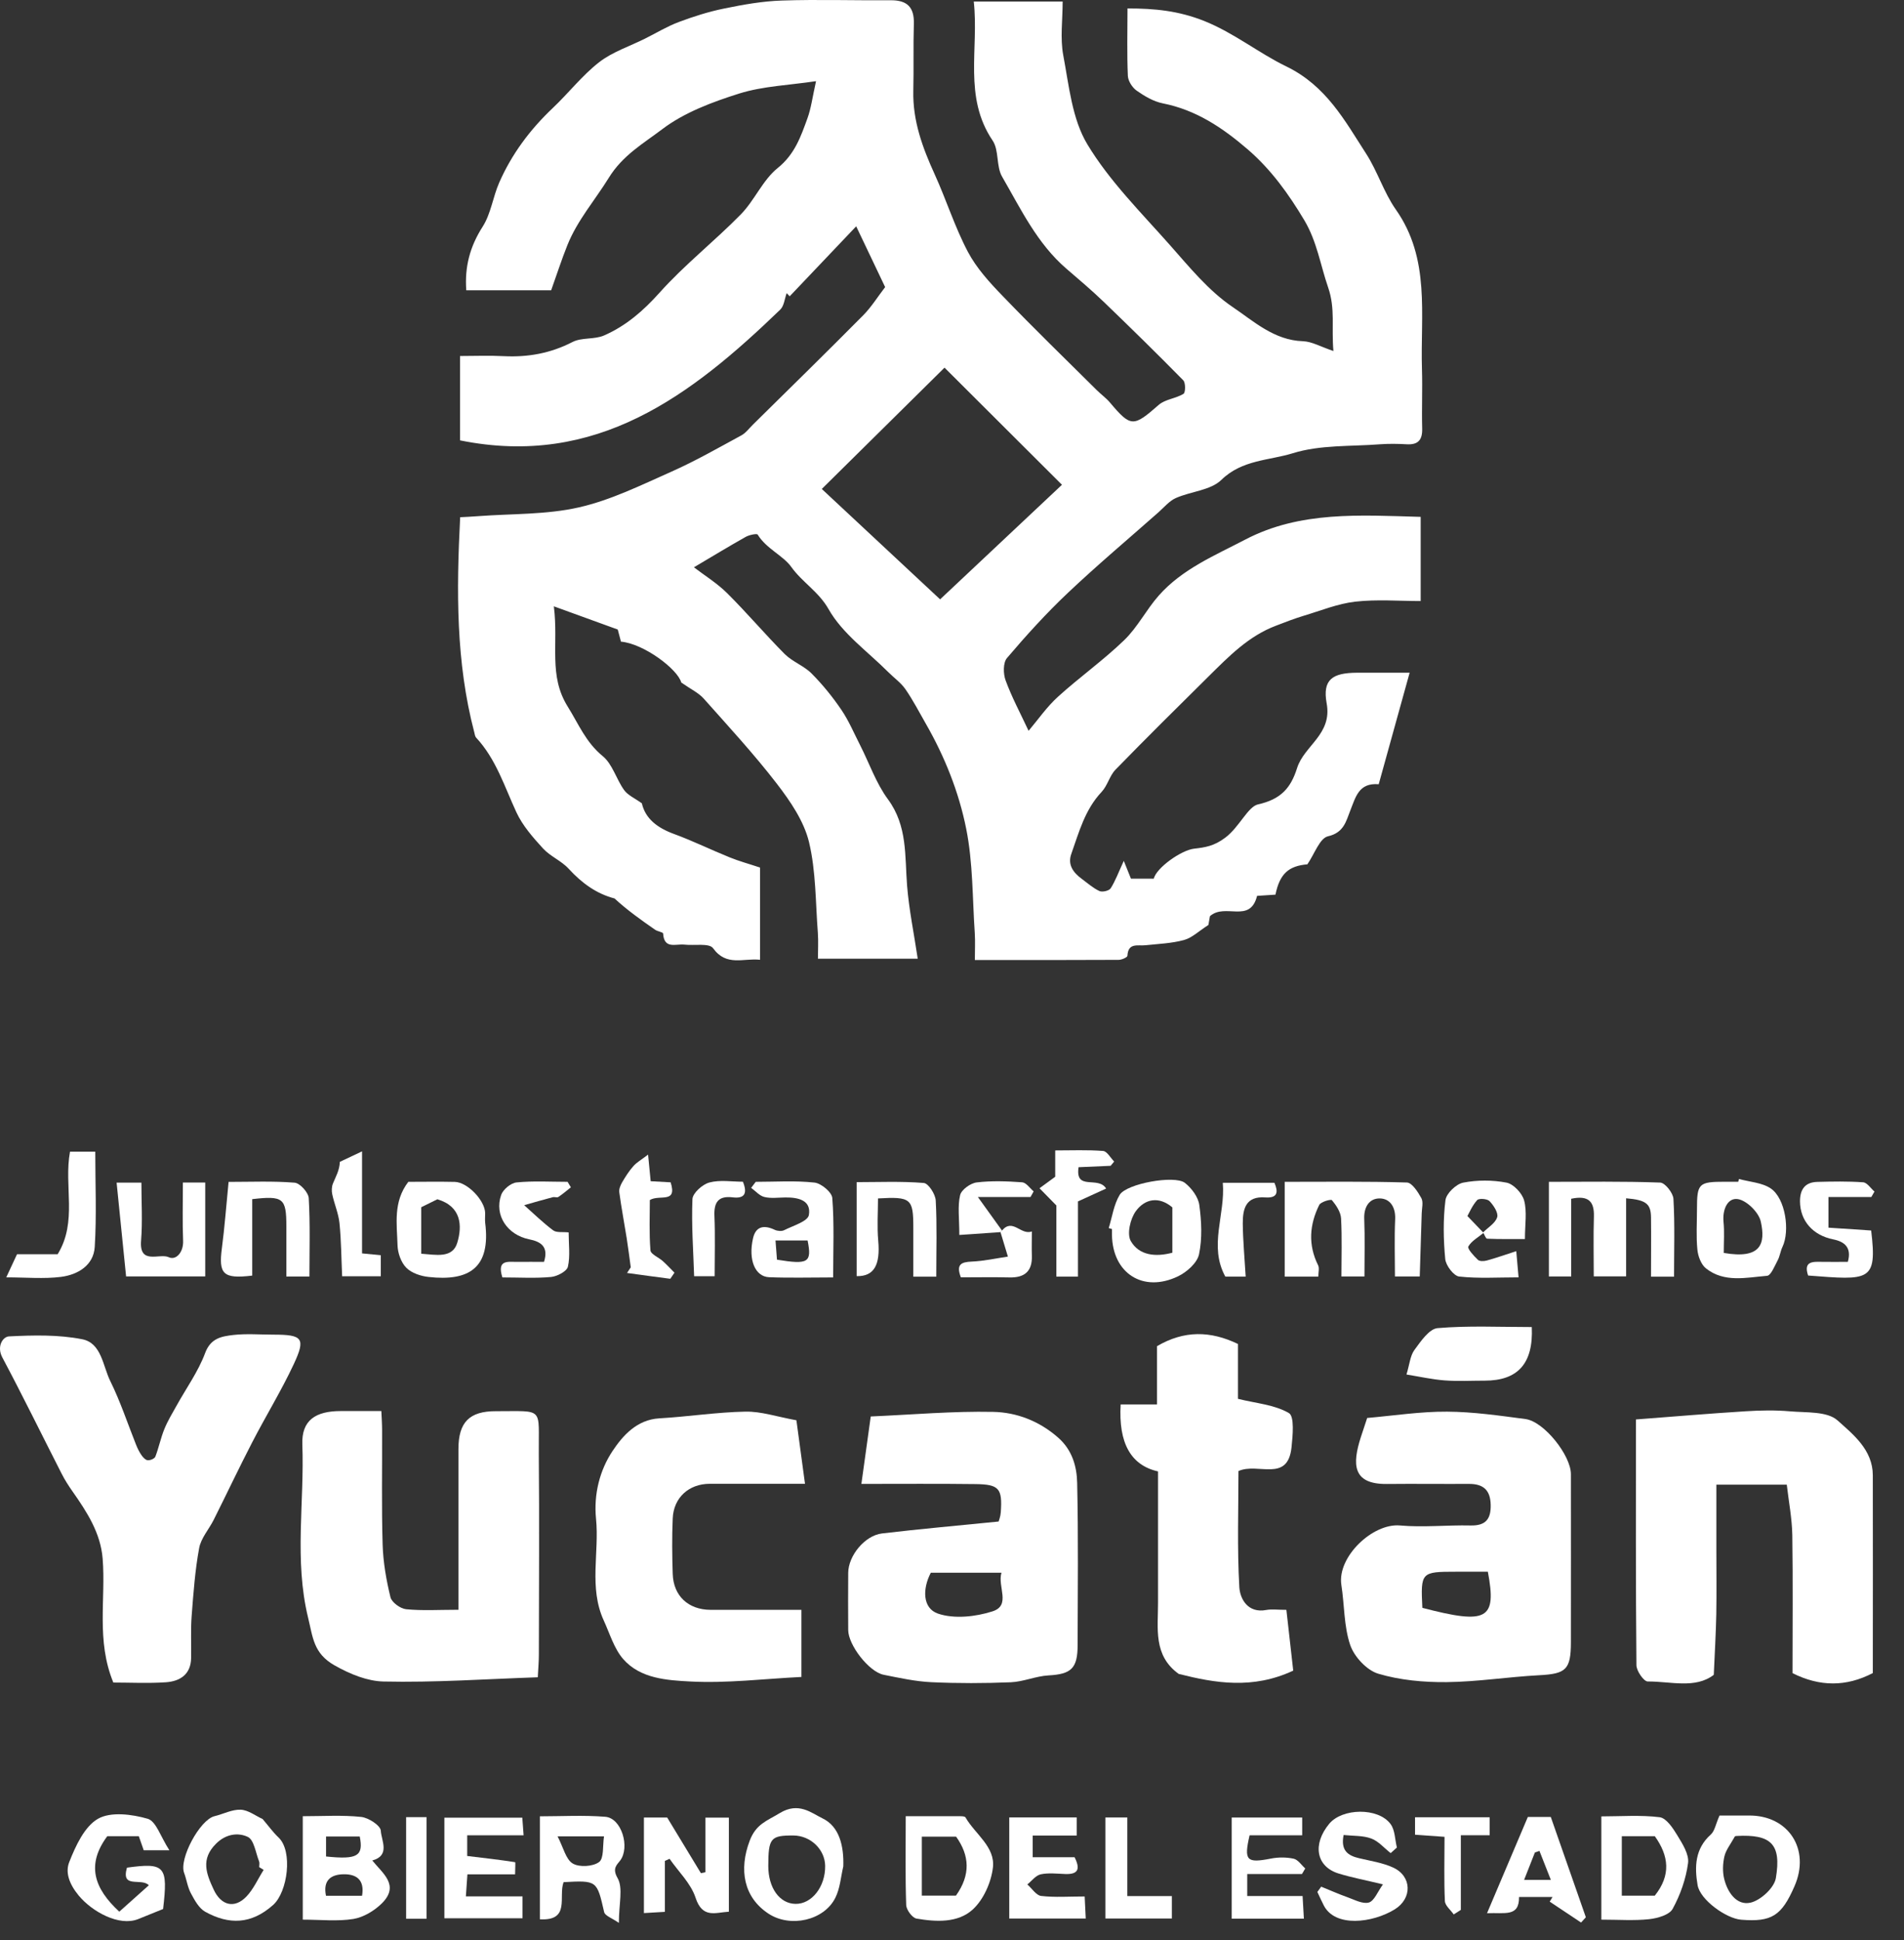 <svg width="53" height="54" viewBox="0 0 53 54" fill="none" xmlns="http://www.w3.org/2000/svg">
<rect x="0" y="0" width="53" height="54" fill="#333333" stroke="none"/>
<path d="M22.7 2.261C21.962 2.372 21.242 2.396 20.582 2.602C19.829 2.839 19.045 3.131 18.43 3.599C17.916 3.989 17.334 4.32 16.947 4.948C16.565 5.568 16.071 6.131 15.794 6.823C15.634 7.22 15.504 7.629 15.342 8.08H12.979C12.932 7.428 13.079 6.864 13.437 6.306C13.665 5.948 13.721 5.483 13.895 5.085C14.243 4.29 14.754 3.606 15.387 3.007C15.826 2.592 16.203 2.102 16.676 1.733C17.049 1.443 17.526 1.29 17.957 1.074C18.268 0.919 18.568 0.736 18.892 0.614C19.305 0.459 19.729 0.324 20.16 0.237C20.688 0.128 21.225 0.033 21.762 0.015C22.77 -0.019 23.782 0.015 24.792 0.007C25.257 0.003 25.453 0.205 25.438 0.668C25.419 1.288 25.438 1.908 25.423 2.53C25.404 3.363 25.681 4.113 26.019 4.854C26.343 5.566 26.578 6.32 26.942 7.009C27.183 7.465 27.549 7.865 27.912 8.24C28.768 9.131 29.657 9.992 30.532 10.861C30.65 10.978 30.788 11.076 30.895 11.202C31.481 11.897 31.549 11.888 32.256 11.268C32.435 11.111 32.733 11.093 32.944 10.961C33.002 10.925 33.004 10.655 32.938 10.586C32.212 9.847 31.47 9.12 30.724 8.402C30.392 8.083 30.038 7.782 29.686 7.48C28.87 6.779 28.417 5.82 27.895 4.918C27.726 4.629 27.814 4.183 27.63 3.911C26.812 2.698 27.251 1.36 27.106 0.043H29.58C29.58 0.559 29.508 1.064 29.597 1.539C29.757 2.385 29.842 3.314 30.27 4.021C30.886 5.042 31.76 5.911 32.559 6.813C33.102 7.426 33.639 8.089 34.306 8.541C34.894 8.937 35.465 9.472 36.269 9.497C36.518 9.506 36.763 9.651 37.117 9.77C37.059 9.11 37.174 8.596 36.972 8.006C36.756 7.382 36.66 6.723 36.309 6.133C35.87 5.398 35.384 4.72 34.73 4.156C34.031 3.555 33.294 3.06 32.369 2.877C32.111 2.826 31.86 2.677 31.64 2.523C31.519 2.438 31.402 2.255 31.395 2.112C31.368 1.499 31.385 0.881 31.385 0.235C32.152 0.235 32.806 0.301 33.516 0.582C34.357 0.919 35.033 1.475 35.808 1.85C36.916 2.389 37.428 3.348 38.026 4.275C38.344 4.767 38.519 5.353 38.853 5.83C39.823 7.205 39.535 8.764 39.582 10.275C39.599 10.825 39.573 11.375 39.588 11.924C39.597 12.24 39.48 12.385 39.156 12.366C38.908 12.351 38.659 12.348 38.412 12.366C37.598 12.429 36.748 12.378 35.987 12.615C35.329 12.819 34.575 12.794 33.999 13.356C33.701 13.648 33.153 13.676 32.733 13.861C32.55 13.942 32.407 14.117 32.252 14.255C31.406 15.003 30.541 15.73 29.721 16.506C29.122 17.072 28.564 17.688 28.029 18.317C27.92 18.447 27.924 18.754 27.992 18.937C28.161 19.399 28.395 19.836 28.632 20.341C28.902 20.021 29.143 19.67 29.452 19.391C30.049 18.849 30.713 18.378 31.293 17.818C31.666 17.458 31.909 16.968 32.256 16.576C32.91 15.836 33.816 15.461 34.664 15.018C36.192 14.219 37.854 14.339 39.546 14.386V16.729C38.949 16.729 38.331 16.678 37.726 16.746C37.238 16.802 36.767 16.996 36.292 17.138C36.03 17.217 35.774 17.317 35.519 17.415C34.754 17.703 34.202 18.274 33.641 18.828C32.772 19.687 31.905 20.546 31.052 21.421C30.886 21.592 30.829 21.867 30.665 22.041C30.2 22.534 30.036 23.16 29.821 23.767C29.712 24.072 29.878 24.289 30.115 24.464C30.275 24.581 30.428 24.72 30.605 24.801C30.684 24.837 30.871 24.794 30.916 24.726C31.048 24.519 31.133 24.283 31.282 23.961C31.374 24.189 31.427 24.321 31.481 24.456H32.116C32.194 24.147 32.885 23.663 33.236 23.622C33.545 23.586 33.795 23.552 34.112 23.311C34.498 23.019 34.739 22.451 35.018 22.389C35.659 22.246 35.932 21.93 36.106 21.377C36.303 20.75 37.089 20.441 36.929 19.576C36.808 18.911 37.093 18.728 37.771 18.724C38.227 18.724 38.685 18.724 39.239 18.724C38.941 19.802 38.661 20.805 38.378 21.828C37.82 21.781 37.737 22.186 37.583 22.57C37.47 22.855 37.408 23.177 36.965 23.277C36.735 23.331 36.592 23.767 36.392 24.057C35.87 24.102 35.623 24.319 35.504 24.901C35.337 24.912 35.165 24.924 34.992 24.935C34.796 25.719 34.106 25.122 33.68 25.5C33.673 25.542 33.645 25.691 33.637 25.745C33.368 25.917 33.179 26.105 32.957 26.164C32.612 26.258 32.243 26.271 31.886 26.309C31.672 26.333 31.402 26.23 31.383 26.603C31.381 26.646 31.223 26.716 31.138 26.716C29.827 26.723 28.519 26.721 27.136 26.721C27.136 26.452 27.149 26.211 27.134 25.973C27.068 25.001 27.085 24.012 26.895 23.066C26.691 22.044 26.296 21.057 25.77 20.141C25.585 19.819 25.414 19.486 25.203 19.182C25.078 19.001 24.884 18.866 24.726 18.707C24.155 18.134 23.45 17.637 23.066 16.957C22.789 16.467 22.331 16.207 22.024 15.777C21.803 15.466 21.33 15.272 21.091 14.88C21.07 14.844 20.854 14.888 20.756 14.944C20.277 15.214 19.806 15.5 19.316 15.79C19.61 16.015 19.957 16.229 20.241 16.51C20.793 17.058 21.296 17.654 21.843 18.204C22.058 18.419 22.378 18.53 22.593 18.747C22.898 19.054 23.175 19.395 23.418 19.753C23.627 20.06 23.774 20.411 23.944 20.744C24.2 21.247 24.387 21.801 24.718 22.248C25.265 22.992 25.184 23.823 25.25 24.654C25.303 25.316 25.44 25.973 25.546 26.684H22.768C22.768 26.448 22.783 26.205 22.766 25.966C22.7 25.118 22.715 24.251 22.519 23.435C22.378 22.855 22.001 22.303 21.628 21.818C20.991 20.991 20.281 20.222 19.587 19.442C19.446 19.284 19.235 19.186 18.964 18.997C18.864 18.624 17.918 17.914 17.285 17.859C17.253 17.739 17.219 17.609 17.196 17.522C16.623 17.313 16.092 17.121 15.417 16.876C15.551 17.94 15.261 18.8 15.805 19.67C16.107 20.154 16.307 20.661 16.778 21.046C17.051 21.27 17.155 21.688 17.373 21.99C17.477 22.135 17.669 22.216 17.867 22.359C17.965 22.791 18.304 23.045 18.764 23.213C19.288 23.405 19.793 23.654 20.311 23.863C20.573 23.97 20.848 24.044 21.157 24.147V26.714C20.692 26.661 20.224 26.91 19.849 26.392C19.742 26.243 19.325 26.324 19.05 26.292C18.817 26.265 18.485 26.429 18.459 25.983C18.457 25.945 18.306 25.926 18.238 25.879C17.846 25.608 17.458 25.331 17.106 25.007C16.606 24.877 16.197 24.581 15.83 24.181C15.628 23.959 15.321 23.838 15.118 23.618C14.837 23.311 14.547 22.981 14.375 22.61C14.042 21.892 13.808 21.127 13.254 20.531C13.222 20.497 13.216 20.437 13.203 20.386C12.689 18.432 12.704 16.442 12.809 14.396C12.975 14.388 13.145 14.379 13.316 14.366C14.251 14.296 15.212 14.328 16.118 14.121C17.006 13.919 17.85 13.501 18.69 13.128C19.357 12.832 19.991 12.468 20.633 12.12C20.761 12.052 20.854 11.92 20.961 11.816C21.986 10.806 23.015 9.798 24.027 8.777C24.255 8.547 24.43 8.262 24.639 7.991C24.394 7.477 24.129 6.921 23.833 6.299C23.151 7.017 22.566 7.631 21.982 8.247C21.954 8.217 21.926 8.189 21.898 8.159C21.841 8.315 21.826 8.513 21.72 8.617C19.244 11.006 16.608 13.026 12.806 12.257V9.909C13.218 9.909 13.62 9.892 14.021 9.913C14.697 9.947 15.325 9.834 15.937 9.519C16.192 9.387 16.548 9.455 16.817 9.336C17.422 9.071 17.905 8.654 18.357 8.149C19.054 7.369 19.889 6.715 20.622 5.967C21.006 5.575 21.232 5.01 21.649 4.676C22.124 4.294 22.293 3.798 22.478 3.288C22.578 3.011 22.614 2.713 22.715 2.261H22.7ZM22.874 13.608C23.891 14.556 24.986 15.579 26.169 16.682C27.375 15.547 28.463 14.524 29.561 13.493C28.291 12.225 27.236 11.172 26.292 10.233C25.197 11.315 24.14 12.359 22.877 13.608H22.874Z" fill="white"/>
<path d="M38.054 39.467C38.809 39.401 39.544 39.286 40.279 39.291C41.007 39.295 41.738 39.401 42.465 39.497C42.978 39.565 43.726 40.505 43.728 41.029C43.728 42.587 43.731 44.147 43.728 45.704C43.728 46.473 43.59 46.588 42.846 46.627C41.986 46.672 41.127 46.81 40.268 46.819C39.631 46.825 38.968 46.765 38.363 46.584C38.044 46.488 37.696 46.111 37.585 45.787C37.406 45.261 37.426 44.671 37.338 44.112C37.219 43.335 38.208 42.391 38.97 42.459C39.62 42.517 40.281 42.444 40.935 42.459C41.355 42.468 41.504 42.282 41.495 41.884C41.487 41.472 41.287 41.3 40.89 41.302C40.13 41.306 39.367 41.296 38.606 41.304C37.632 41.315 37.647 40.737 37.877 40.011C37.928 39.851 37.982 39.693 38.056 39.469L38.054 39.467ZM39.595 44.752C41.4 45.223 41.668 45.078 41.416 43.746C41.127 43.746 40.828 43.746 40.53 43.746C39.556 43.746 39.544 43.759 39.593 44.752H39.595Z" fill="white"/>
<path d="M45.535 39.508C46.601 39.427 47.598 39.342 48.595 39.28C49.004 39.254 49.42 39.246 49.827 39.282C50.281 39.322 50.86 39.276 51.148 39.533C51.583 39.923 52.13 40.352 52.132 41.061C52.137 42.885 52.132 44.709 52.132 46.567C51.389 46.953 50.656 46.95 49.897 46.569C49.897 45.276 49.91 44.002 49.891 42.727C49.882 42.265 49.793 41.803 49.737 41.323H47.777C47.777 41.933 47.777 42.527 47.777 43.121C47.777 43.724 47.785 44.325 47.775 44.928C47.764 45.463 47.732 45.998 47.705 46.616C47.189 47.012 46.505 46.797 45.866 46.801C45.757 46.801 45.552 46.507 45.552 46.347C45.531 44.085 45.538 41.82 45.538 39.508H45.535Z" fill="white"/>
<path d="M23.978 41.3C24.065 40.667 24.144 40.101 24.238 39.425C25.401 39.374 26.526 39.274 27.647 39.297C28.301 39.31 28.932 39.553 29.454 40.013C29.844 40.354 29.974 40.812 29.984 41.268C30.018 42.773 30.001 44.279 29.997 45.785C29.997 46.442 29.816 46.597 29.187 46.632C28.836 46.651 28.488 46.808 28.137 46.823C27.402 46.853 26.662 46.855 25.925 46.821C25.48 46.8 25.037 46.702 24.596 46.614C24.191 46.533 23.613 45.79 23.611 45.37C23.607 44.84 23.607 44.307 23.611 43.776C23.615 43.301 24.071 42.739 24.551 42.681C25.612 42.555 26.675 42.462 27.798 42.349C27.805 42.321 27.851 42.208 27.858 42.091C27.905 41.43 27.813 41.315 27.155 41.307C26.132 41.294 25.109 41.302 23.971 41.302L23.978 41.3ZM25.91 43.774C25.674 44.226 25.678 44.763 26.11 44.912C26.56 45.065 27.152 45.001 27.625 44.85C28.152 44.684 27.76 44.16 27.877 43.774H25.91Z" fill="white"/>
<path d="M12.761 44.807C12.761 43.269 12.761 41.801 12.761 40.333C12.761 39.585 13.066 39.276 13.805 39.278C15.169 39.28 14.985 39.148 14.998 40.471C15.015 42.333 15.002 44.194 15 46.056C15 46.228 14.985 46.401 14.97 46.684C13.519 46.733 12.094 46.834 10.671 46.802C10.236 46.791 9.763 46.608 9.315 46.354C8.723 46.02 8.71 45.57 8.576 45.025C8.186 43.42 8.476 41.809 8.416 40.205C8.391 39.529 8.785 39.274 9.488 39.274C9.842 39.274 10.195 39.274 10.615 39.274C10.624 39.461 10.636 39.629 10.636 39.8C10.641 40.863 10.619 41.928 10.651 42.992C10.666 43.482 10.752 43.978 10.869 44.456C10.905 44.6 11.146 44.775 11.306 44.79C11.759 44.835 12.222 44.805 12.757 44.805L12.761 44.807Z" fill="white"/>
<path d="M3.155 46.831C2.672 45.657 2.949 44.507 2.857 43.379C2.8 42.668 2.42 42.082 2.02 41.513C1.909 41.355 1.802 41.189 1.715 41.016C1.165 39.938 0.633 38.851 0.066 37.784C-0.1 37.473 0.081 37.204 0.251 37.196C0.929 37.162 1.626 37.145 2.286 37.275C2.827 37.379 2.861 38.018 3.07 38.44C3.351 39.009 3.552 39.621 3.788 40.213C3.829 40.315 3.878 40.417 3.942 40.507C3.984 40.567 4.055 40.641 4.114 40.643C4.185 40.648 4.304 40.599 4.325 40.541C4.421 40.292 4.474 40.023 4.575 39.776C4.666 39.55 4.796 39.337 4.915 39.124C5.184 38.638 5.518 38.176 5.71 37.66C5.866 37.24 6.173 37.196 6.492 37.157C6.861 37.115 7.236 37.147 7.609 37.147C8.423 37.147 8.514 37.245 8.18 37.963C7.832 38.709 7.398 39.412 7.021 40.143C6.652 40.856 6.309 41.583 5.949 42.301C5.817 42.565 5.595 42.81 5.544 43.087C5.429 43.707 5.384 44.342 5.335 44.975C5.305 45.363 5.327 45.755 5.32 46.145C5.314 46.605 5.011 46.795 4.619 46.823C4.127 46.857 3.631 46.831 3.158 46.831H3.155Z" fill="white"/>
<path d="M35.998 46.499C34.869 47.027 33.82 46.846 32.81 46.59C32.096 46.075 32.237 45.322 32.235 44.609C32.233 43.388 32.235 42.169 32.235 40.954C31.478 40.785 31.131 40.164 31.195 39.09H32.207V37.468C32.964 37.025 33.693 37.038 34.46 37.407V38.934C34.965 39.06 35.478 39.096 35.879 39.331C36.036 39.425 35.985 39.957 35.951 40.283C35.847 41.276 35.016 40.699 34.474 40.944C34.474 41.994 34.436 43.089 34.498 44.176C34.517 44.494 34.728 44.909 35.248 44.811C35.399 44.783 35.563 44.807 35.808 44.807C35.877 45.41 35.941 45.987 35.998 46.496V46.499Z" fill="white"/>
<path d="M22.169 39.531C22.246 40.091 22.323 40.66 22.408 41.299C21.447 41.299 20.603 41.299 19.757 41.299C19.175 41.299 18.749 41.685 18.726 42.265C18.704 42.778 18.709 43.292 18.726 43.805C18.745 44.421 19.16 44.804 19.78 44.807C20.609 44.807 21.44 44.807 22.308 44.807V46.675C21.266 46.726 20.232 46.856 19.207 46.801C18.566 46.767 17.824 46.722 17.349 46.179C17.093 45.885 16.974 45.469 16.806 45.103C16.386 44.187 16.686 43.213 16.591 42.271C16.523 41.583 16.697 40.916 17.053 40.383C17.332 39.965 17.722 39.514 18.353 39.477C19.154 39.431 19.953 39.305 20.754 39.29C21.187 39.282 21.621 39.431 22.171 39.531H22.169Z" fill="white"/>
<path d="M35.761 35.534V32.894C36.908 32.894 38.035 32.879 39.162 32.913C39.305 32.917 39.469 33.175 39.565 33.348C39.624 33.456 39.58 33.625 39.575 33.768C39.558 34.345 39.539 34.922 39.52 35.528H38.83C38.83 34.989 38.812 34.46 38.836 33.934C38.851 33.599 38.695 33.361 38.41 33.356C38.118 33.352 37.962 33.591 37.975 33.923C37.996 34.45 37.981 34.978 37.981 35.528H37.34C37.34 34.995 37.359 34.452 37.33 33.91C37.319 33.733 37.195 33.548 37.076 33.405C37.048 33.371 36.765 33.45 36.722 33.538C36.452 34.083 36.407 34.645 36.69 35.214C36.731 35.295 36.697 35.413 36.697 35.532H35.766L35.761 35.534Z" fill="white"/>
<path d="M46.599 35.534H45.958C45.958 34.974 45.964 34.43 45.958 33.887C45.954 33.508 45.826 33.399 45.265 33.352V35.526H44.364C44.364 34.969 44.351 34.415 44.368 33.861C44.381 33.44 44.217 33.263 43.736 33.365V35.528H43.115V32.894C44.138 32.894 45.178 32.877 46.214 32.915C46.348 32.92 46.574 33.205 46.582 33.369C46.623 34.072 46.599 34.778 46.599 35.532V35.534Z" fill="white"/>
<path d="M8.428 50.551C9 50.551 9.532 50.515 10.054 50.571C10.259 50.592 10.593 50.812 10.6 50.954C10.613 51.223 10.873 51.645 10.363 51.783C10.645 52.137 11.132 52.469 10.636 52.97C10.427 53.179 10.122 53.364 9.837 53.411C9.392 53.483 8.925 53.43 8.428 53.43V50.551ZM9.076 51.672C9.956 51.764 10.122 51.657 10.014 51.116H9.076V51.672ZM10.078 52.765C10.154 52.324 9.924 52.16 9.562 52.167C9.206 52.173 8.987 52.339 9.074 52.765H10.078Z" fill="white"/>
<path d="M11.37 32.894C11.782 32.894 12.223 32.886 12.662 32.896C13.015 32.905 13.501 33.416 13.505 33.766C13.505 33.855 13.497 33.944 13.505 34.03C13.665 35.289 13.06 35.668 11.931 35.542C11.713 35.519 11.456 35.434 11.309 35.285C11.164 35.138 11.072 34.876 11.066 34.663C11.049 34.068 10.938 33.45 11.368 32.892L11.37 32.894ZM11.726 34.895C12.125 34.922 12.594 35.035 12.728 34.592C12.873 34.113 12.841 33.576 12.174 33.38C12.042 33.446 11.878 33.527 11.726 33.601V34.895Z" fill="white"/>
<path d="M7.309 50.628C7.473 50.82 7.599 50.997 7.754 51.144C8.155 51.521 8.01 52.657 7.603 53.021C6.992 53.566 6.372 53.575 5.713 53.211C5.538 53.113 5.417 52.889 5.315 52.699C5.221 52.525 5.195 52.316 5.125 52.128C4.978 51.743 5.56 50.652 5.969 50.551C6.214 50.492 6.459 50.36 6.7 50.37C6.911 50.379 7.115 50.541 7.311 50.63L7.309 50.628ZM7.339 52.045C7.298 52.02 7.256 51.994 7.215 51.968C7.215 51.915 7.23 51.855 7.213 51.811C7.117 51.572 7.073 51.21 6.898 51.127C6.629 50.999 6.286 51.042 6.011 51.319C5.583 51.747 5.741 52.15 5.95 52.597C6.15 53.027 6.521 53.138 6.857 52.789C7.058 52.58 7.181 52.294 7.339 52.045Z" fill="white"/>
<path d="M48.405 32.815C48.705 32.898 49.053 32.915 49.295 33.081C49.7 33.361 49.83 34.258 49.617 34.705C49.56 34.824 49.545 34.965 49.483 35.08C49.398 35.238 49.297 35.502 49.187 35.51C48.611 35.557 47.996 35.709 47.486 35.302C47.35 35.193 47.265 34.961 47.248 34.777C47.212 34.411 47.237 34.036 47.237 33.665C47.237 32.937 47.282 32.892 48.015 32.892C48.138 32.892 48.262 32.892 48.386 32.892L48.407 32.813L48.405 32.815ZM47.983 34.873C49.027 35.054 49.148 34.611 49.014 34.002C48.959 33.746 48.624 33.414 48.375 33.375C48.087 33.331 47.944 33.669 47.976 34.006C48.004 34.283 47.983 34.564 47.983 34.873Z" fill="white"/>
<path d="M18.508 51.794V53.213C18.297 53.226 18.113 53.236 17.924 53.247V50.588H18.572C18.902 51.133 19.207 51.636 19.511 52.137C19.554 52.128 19.594 52.118 19.637 52.109V50.59H20.289V53.209C19.914 53.23 19.556 53.407 19.362 52.821C19.232 52.422 18.887 52.096 18.638 51.736C18.595 51.756 18.552 51.775 18.51 51.794H18.508Z" fill="white"/>
<path d="M42.639 36.936C42.686 37.955 42.247 38.428 41.329 38.428C40.956 38.428 40.583 38.449 40.212 38.421C39.861 38.394 39.511 38.315 39.151 38.257C39.237 37.974 39.254 37.735 39.371 37.575C39.548 37.334 39.782 36.987 40.017 36.966C40.875 36.893 41.745 36.936 42.637 36.936H42.639Z" fill="white"/>
<path d="M23.474 51.949C23.404 52.243 23.385 52.561 23.252 52.823C22.935 53.456 22 53.66 21.396 53.266C20.695 52.808 20.566 52.034 20.868 51.235C21.045 50.767 21.341 50.686 21.706 50.464C22.232 50.144 22.59 50.464 22.892 50.609C23.37 50.835 23.493 51.391 23.474 51.949ZM21.386 51.936C21.386 52.546 21.699 52.983 22.142 52.991C22.596 53 22.978 52.512 22.969 51.932C22.963 51.476 22.564 51.093 22.091 51.088C21.45 51.084 21.388 51.159 21.386 51.936Z" fill="white"/>
<path d="M47.865 50.532C48.114 50.532 48.396 50.534 48.677 50.532C49.783 50.521 50.401 51.47 49.953 52.497C49.593 53.325 49.316 53.5 48.468 53.432C48.046 53.398 47.322 52.876 47.254 52.467C47.168 51.964 47.179 51.457 47.62 51.063C47.731 50.965 47.758 50.773 47.865 50.532ZM48.295 51.109C48.176 51.325 48.044 51.487 48.001 51.668C47.955 51.868 47.946 52.098 47.995 52.296C48.087 52.671 48.342 53.044 48.728 52.957C49.009 52.893 49.389 52.544 49.433 52.273C49.593 51.321 49.295 51.05 48.342 51.101C48.325 51.101 48.308 51.107 48.298 51.109H48.295Z" fill="white"/>
<path d="M14.545 52.781V53.392H12.37V50.592H14.539C14.549 50.728 14.56 50.876 14.575 51.082H13.005V51.658C13.461 51.713 13.902 51.762 14.338 51.83C14.353 51.832 14.338 52.016 14.338 52.169H13.011C12.996 52.388 12.983 52.557 12.968 52.783H14.543L14.545 52.781Z" fill="white"/>
<path d="M15.688 52.386C15.537 52.787 15.886 53.469 15.028 53.42V50.554C15.629 50.554 16.242 50.518 16.849 50.567C17.303 50.603 17.542 51.415 17.263 51.785C17.173 51.905 17.035 52.001 17.19 52.271C17.35 52.548 17.227 52.987 17.227 53.52C17.039 53.388 16.841 53.324 16.817 53.219C16.615 52.339 16.623 52.337 15.69 52.386H15.688ZM15.522 51.114C15.686 51.432 15.752 51.755 15.944 51.868C16.127 51.977 16.506 51.954 16.677 51.826C16.815 51.721 16.773 51.376 16.813 51.112H15.522V51.114Z" fill="white"/>
<path d="M41.295 34.317C41.148 34.439 40.96 34.539 40.873 34.694C40.839 34.754 41.026 34.957 41.139 35.065C41.186 35.11 41.308 35.106 41.387 35.084C41.638 35.016 41.885 34.927 42.207 34.824C42.233 35.11 42.249 35.293 42.271 35.553C41.696 35.553 41.152 35.589 40.617 35.53C40.466 35.513 40.247 35.223 40.23 35.044C40.178 34.501 40.168 33.944 40.236 33.405C40.259 33.218 40.532 32.956 40.728 32.917C41.12 32.841 41.546 32.841 41.938 32.917C42.132 32.956 42.373 33.214 42.426 33.414C42.51 33.727 42.448 34.077 42.448 34.486C42.086 34.486 41.74 34.492 41.397 34.477C41.357 34.477 41.323 34.364 41.284 34.302C41.423 34.162 41.625 34.045 41.676 33.878C41.713 33.759 41.576 33.55 41.463 33.431C41.399 33.365 41.167 33.348 41.118 33.403C40.98 33.557 40.897 33.759 40.847 33.846C41.061 34.068 41.18 34.192 41.297 34.315L41.295 34.317Z" fill="white"/>
<path d="M30.863 34.181C30.959 33.87 31.004 33.527 31.168 33.256C31.36 32.941 32.7 32.702 32.981 32.922C33.169 33.069 33.354 33.316 33.384 33.54C33.446 33.992 33.469 34.471 33.376 34.912C33.325 35.151 33.037 35.406 32.792 35.524C31.818 35.992 30.966 35.438 30.953 34.369C30.953 34.315 30.953 34.262 30.953 34.209C30.923 34.2 30.893 34.192 30.861 34.181H30.863ZM32.632 33.604C32.255 33.286 31.865 33.369 31.616 33.712C31.462 33.923 31.364 34.349 31.477 34.543C31.707 34.942 32.161 34.993 32.634 34.867V33.606L32.632 33.604Z" fill="white"/>
<path d="M38.709 51.576C38.53 51.438 38.373 51.246 38.17 51.172C37.94 51.086 37.672 51.103 37.401 51.074C37.316 51.5 37.514 51.645 37.827 51.719C38.149 51.796 38.486 51.845 38.782 51.981C39.304 52.224 39.317 52.84 38.822 53.145C38.204 53.524 37.164 53.652 36.849 53.034C36.785 52.91 36.73 52.785 36.67 52.659C36.706 52.61 36.74 52.561 36.777 52.512C37.02 52.61 37.26 52.718 37.508 52.806C37.704 52.876 37.934 53.002 38.104 52.953C38.255 52.908 38.345 52.657 38.496 52.448C38.004 52.329 37.625 52.258 37.258 52.145C36.636 51.951 36.527 51.334 37 50.762C37.363 50.324 38.358 50.304 38.705 50.765C38.833 50.933 38.829 51.199 38.884 51.423C38.827 51.474 38.769 51.527 38.711 51.578L38.709 51.576Z" fill="white"/>
<path d="M8.611 35.53H7.971C7.971 35.072 7.971 34.603 7.971 34.134C7.971 33.348 7.888 33.276 7.021 33.376V35.504C6.209 35.602 6.081 35.464 6.177 34.737C6.254 34.151 6.297 33.561 6.363 32.896C6.985 32.896 7.596 32.869 8.201 32.918C8.349 32.93 8.585 33.19 8.594 33.348C8.636 34.066 8.613 34.786 8.613 35.53H8.611Z" fill="white"/>
<path d="M44.575 53.43V50.556C45.118 50.556 45.665 50.513 46.198 50.579C46.383 50.602 46.567 50.88 46.688 51.08C46.833 51.319 47.021 51.61 46.989 51.855C46.931 52.294 46.773 52.742 46.56 53.13C46.469 53.298 46.139 53.392 45.906 53.417C45.489 53.462 45.065 53.43 44.575 53.43ZM45.145 51.108V52.763H46.062C46.518 52.194 46.456 51.657 46.064 51.108H45.145Z" fill="white"/>
<path d="M25.21 50.551C25.728 50.551 26.201 50.551 26.674 50.551C26.744 50.551 26.853 50.547 26.876 50.585C27.143 51.05 27.707 51.401 27.639 51.981C27.59 52.394 27.377 52.874 27.077 53.148C26.663 53.526 26.056 53.494 25.511 53.4C25.393 53.379 25.229 53.157 25.225 53.023C25.197 52.217 25.212 51.408 25.212 50.551H25.21ZM25.66 52.761H26.61C27.023 52.183 26.989 51.642 26.614 51.12H25.66V52.761Z" fill="white"/>
<path d="M4.716 51.499H4.001C3.96 51.38 3.911 51.244 3.864 51.108H2.986C2.396 51.902 2.618 52.561 3.321 53.208C3.589 52.968 3.862 52.723 4.143 52.473C3.934 52.254 3.361 52.584 3.534 51.983C4.595 51.836 4.68 51.941 4.54 53.134C4.292 53.234 4.069 53.326 3.845 53.415C3.314 53.626 2.562 53.206 2.192 52.761C1.925 52.437 1.812 52.115 1.929 51.823C2.106 51.376 2.351 50.839 2.728 50.622C3.084 50.419 3.675 50.496 4.111 50.622C4.346 50.69 4.471 51.124 4.714 51.497L4.716 51.499Z" fill="white"/>
<path d="M28.094 53.401V50.584H29.971V51.089H28.746V51.692H29.912C30.076 52.02 30.016 52.173 29.654 52.16C29.424 52.152 29.187 52.122 28.968 52.169C28.831 52.199 28.72 52.352 28.597 52.45C28.725 52.561 28.842 52.753 28.98 52.77C29.362 52.815 29.754 52.785 30.193 52.785C30.203 52.994 30.212 53.177 30.223 53.398H28.096L28.094 53.401Z" fill="white"/>
<path d="M21.035 32.894C21.581 32.894 22.13 32.856 22.672 32.915C22.859 32.935 23.157 33.184 23.168 33.346C23.224 34.062 23.192 34.782 23.192 35.555C22.565 35.555 21.988 35.572 21.41 35.549C21.02 35.534 20.824 35.068 20.961 34.467C21.037 34.126 21.272 34.09 21.566 34.23C21.638 34.264 21.758 34.275 21.826 34.241C22.075 34.115 22.484 33.996 22.516 33.819C22.588 33.401 22.211 33.325 21.858 33.329C21.664 33.331 21.461 33.361 21.278 33.316C21.142 33.284 21.031 33.15 20.909 33.062C20.952 33.007 20.995 32.95 21.037 32.894H21.035ZM21.628 35.061C22.505 35.204 22.603 35.14 22.48 34.526H21.587C21.602 34.733 21.615 34.901 21.628 35.061Z" fill="white"/>
<path d="M5.087 32.913H5.713V35.527H3.51C3.425 34.679 3.335 33.816 3.246 32.917H3.936C3.936 33.45 3.97 33.993 3.927 34.532C3.872 35.218 4.441 34.873 4.697 34.992C4.899 35.088 5.11 34.854 5.097 34.538C5.076 34.012 5.091 33.484 5.091 32.915L5.087 32.913Z" fill="white"/>
<path d="M34.718 52.772H36.259C36.272 52.998 36.282 53.181 36.295 53.403H34.286V50.588H36.248V51.082H34.784C34.62 51.792 34.701 51.862 35.379 51.73C35.583 51.69 35.809 51.69 36.012 51.734C36.133 51.762 36.227 51.911 36.333 52.005C36.303 52.056 36.272 52.109 36.242 52.16H34.718V52.772Z" fill="white"/>
<path d="M26.064 35.534H25.423C25.423 35.076 25.423 34.624 25.423 34.17C25.423 33.361 25.361 33.303 24.44 33.356C24.44 33.746 24.411 34.145 24.447 34.537C24.506 35.202 24.334 35.53 23.846 35.519V32.903C24.462 32.903 25.09 32.875 25.715 32.926C25.843 32.937 26.038 33.237 26.047 33.414C26.085 34.1 26.062 34.79 26.062 35.538L26.064 35.534Z" fill="white"/>
<path d="M44.012 53.511C43.72 53.317 43.43 53.123 43.138 52.929C43.164 52.886 43.192 52.844 43.217 52.799H42.284C42.29 53.364 41.892 53.227 41.393 53.251C41.792 52.311 42.154 51.456 42.529 50.572H43.168C43.498 51.516 43.82 52.439 44.144 53.364L44.01 53.511H44.012ZM42.851 51.516C42.808 51.531 42.766 51.546 42.725 51.561C42.629 51.806 42.533 52.049 42.425 52.324H43.17C43.047 52.008 42.949 51.761 42.851 51.514V51.516Z" fill="white"/>
<path d="M0.174 35.553C0.291 35.301 0.376 35.12 0.474 34.909H1.605C2.164 33.999 1.772 33.011 1.949 32.054H2.652C2.652 32.949 2.692 33.831 2.637 34.707C2.605 35.22 2.166 35.48 1.697 35.54C1.218 35.6 0.723 35.553 0.174 35.553Z" fill="white"/>
<path d="M29.373 32.755V32.02C29.833 32.02 30.272 32.001 30.707 32.035C30.816 32.044 30.912 32.227 31.014 32.329C30.982 32.37 30.948 32.408 30.916 32.448C30.639 32.461 30.36 32.472 30.023 32.487C29.923 33.16 30.573 32.719 30.79 33.081C30.547 33.192 30.313 33.299 30.006 33.439V35.532H29.405V33.552C29.186 33.326 29.06 33.199 28.936 33.073C29.06 32.983 29.181 32.892 29.373 32.753V32.755Z" fill="white"/>
<path d="M13.984 35.553C13.822 35.041 14.156 35.127 14.404 35.122C14.649 35.118 14.896 35.122 15.143 35.122C15.281 34.686 15.039 34.556 14.73 34.494C14.124 34.372 13.752 33.825 13.95 33.26C14.003 33.107 14.22 32.926 14.378 32.911C14.847 32.864 15.324 32.894 15.799 32.894L15.891 33.047C15.776 33.139 15.663 33.235 15.541 33.316C15.505 33.339 15.435 33.309 15.386 33.322C15.12 33.392 14.855 33.469 14.591 33.544C14.857 33.78 15.113 34.032 15.399 34.245C15.495 34.315 15.667 34.283 15.829 34.302C15.829 34.635 15.876 34.958 15.808 35.257C15.778 35.385 15.512 35.525 15.341 35.542C14.904 35.583 14.461 35.555 13.986 35.555L13.984 35.553Z" fill="white"/>
<path d="M50.9 34.17C51.349 34.2 51.724 34.224 52.086 34.249C52.259 35.683 52.033 35.632 50.331 35.502C50.194 35.099 50.463 35.116 50.725 35.121C50.955 35.125 51.183 35.121 51.437 35.121C51.549 34.718 51.341 34.558 51.029 34.496C50.465 34.383 50.107 33.981 50.105 33.435C50.105 33.105 50.245 32.905 50.586 32.896C51.012 32.885 51.439 32.877 51.863 32.907C51.973 32.915 52.074 33.075 52.178 33.165C52.148 33.216 52.12 33.267 52.091 33.316H50.897V34.17H50.9Z" fill="white"/>
<path d="M31.378 52.774H32.62V53.398H30.771V50.586H31.38V52.774H31.378Z" fill="white"/>
<path d="M10.078 34.886C10.293 34.907 10.43 34.92 10.6 34.937V35.523H9.524C9.501 35.027 9.499 34.532 9.45 34.044C9.422 33.774 9.307 33.514 9.249 33.243C9.228 33.147 9.232 33.03 9.268 32.941C9.345 32.751 9.452 32.574 9.46 32.338C9.648 32.248 9.835 32.161 10.078 32.046V34.884V34.886Z" fill="white"/>
<path d="M18.112 32.877C18.321 32.889 18.494 32.898 18.668 32.908C18.86 33.512 18.357 33.237 18.089 33.401C18.089 33.825 18.067 34.315 18.106 34.801C18.114 34.909 18.336 34.997 18.451 35.101C18.564 35.203 18.668 35.316 18.775 35.423C18.736 35.48 18.696 35.536 18.658 35.593C18.257 35.54 17.854 35.487 17.454 35.431C17.488 35.378 17.524 35.327 17.558 35.274C17.52 35.003 17.488 34.733 17.445 34.464C17.377 34.036 17.296 33.612 17.238 33.181C17.226 33.094 17.273 32.987 17.319 32.906C17.411 32.749 17.511 32.591 17.631 32.457C17.724 32.35 17.856 32.278 18.04 32.137C18.07 32.448 18.089 32.636 18.112 32.877Z" fill="white"/>
<path d="M40.465 53.284C40.38 53.16 40.225 53.039 40.22 52.911C40.193 52.331 40.21 51.749 40.21 51.125C39.924 51.104 39.669 51.085 39.389 51.066V50.58H41.467V51.08H40.664V53.158C40.598 53.201 40.534 53.243 40.468 53.284H40.465Z" fill="white"/>
<path d="M34.678 35.533H34.109C33.638 34.675 34.113 33.809 34.038 32.921H35.475C35.581 33.166 35.577 33.353 35.221 33.328C34.673 33.287 34.592 33.652 34.594 34.057C34.599 34.53 34.644 35.003 34.675 35.533H34.678Z" fill="white"/>
<path d="M20.681 32.894C20.818 33.234 20.711 33.364 20.396 33.326C19.991 33.277 19.87 33.467 19.887 33.848C19.91 34.394 19.893 34.941 19.893 35.521H19.322C19.299 34.803 19.245 34.087 19.275 33.375C19.282 33.207 19.554 32.964 19.746 32.913C20.042 32.834 20.373 32.891 20.681 32.891V32.894Z" fill="white"/>
<path d="M11.874 53.405H11.305V50.577H11.874V53.405Z" fill="white"/>
<path d="M27.851 34.294C27.486 34.319 27.122 34.345 26.704 34.373C26.704 33.91 26.653 33.574 26.726 33.265C26.762 33.113 27.014 32.932 27.186 32.911C27.604 32.86 28.032 32.877 28.452 32.907C28.565 32.915 28.667 33.071 28.773 33.16C28.744 33.211 28.716 33.265 28.686 33.316H27.22C27.497 33.699 27.693 33.974 27.891 34.249C27.877 34.264 27.864 34.279 27.849 34.296L27.851 34.294Z" fill="white"/>
<path d="M27.894 34.247C28.192 33.897 28.414 34.389 28.723 34.275C28.723 34.53 28.716 34.739 28.723 34.948C28.738 35.383 28.523 35.566 28.098 35.555C27.645 35.544 27.191 35.553 26.747 35.553C26.607 35.189 26.758 35.127 27.048 35.114C27.393 35.099 27.736 35.022 28.056 34.975C27.958 34.652 27.904 34.473 27.849 34.291C27.864 34.277 27.877 34.262 27.892 34.245L27.894 34.247Z" fill="white"/>
</svg>
